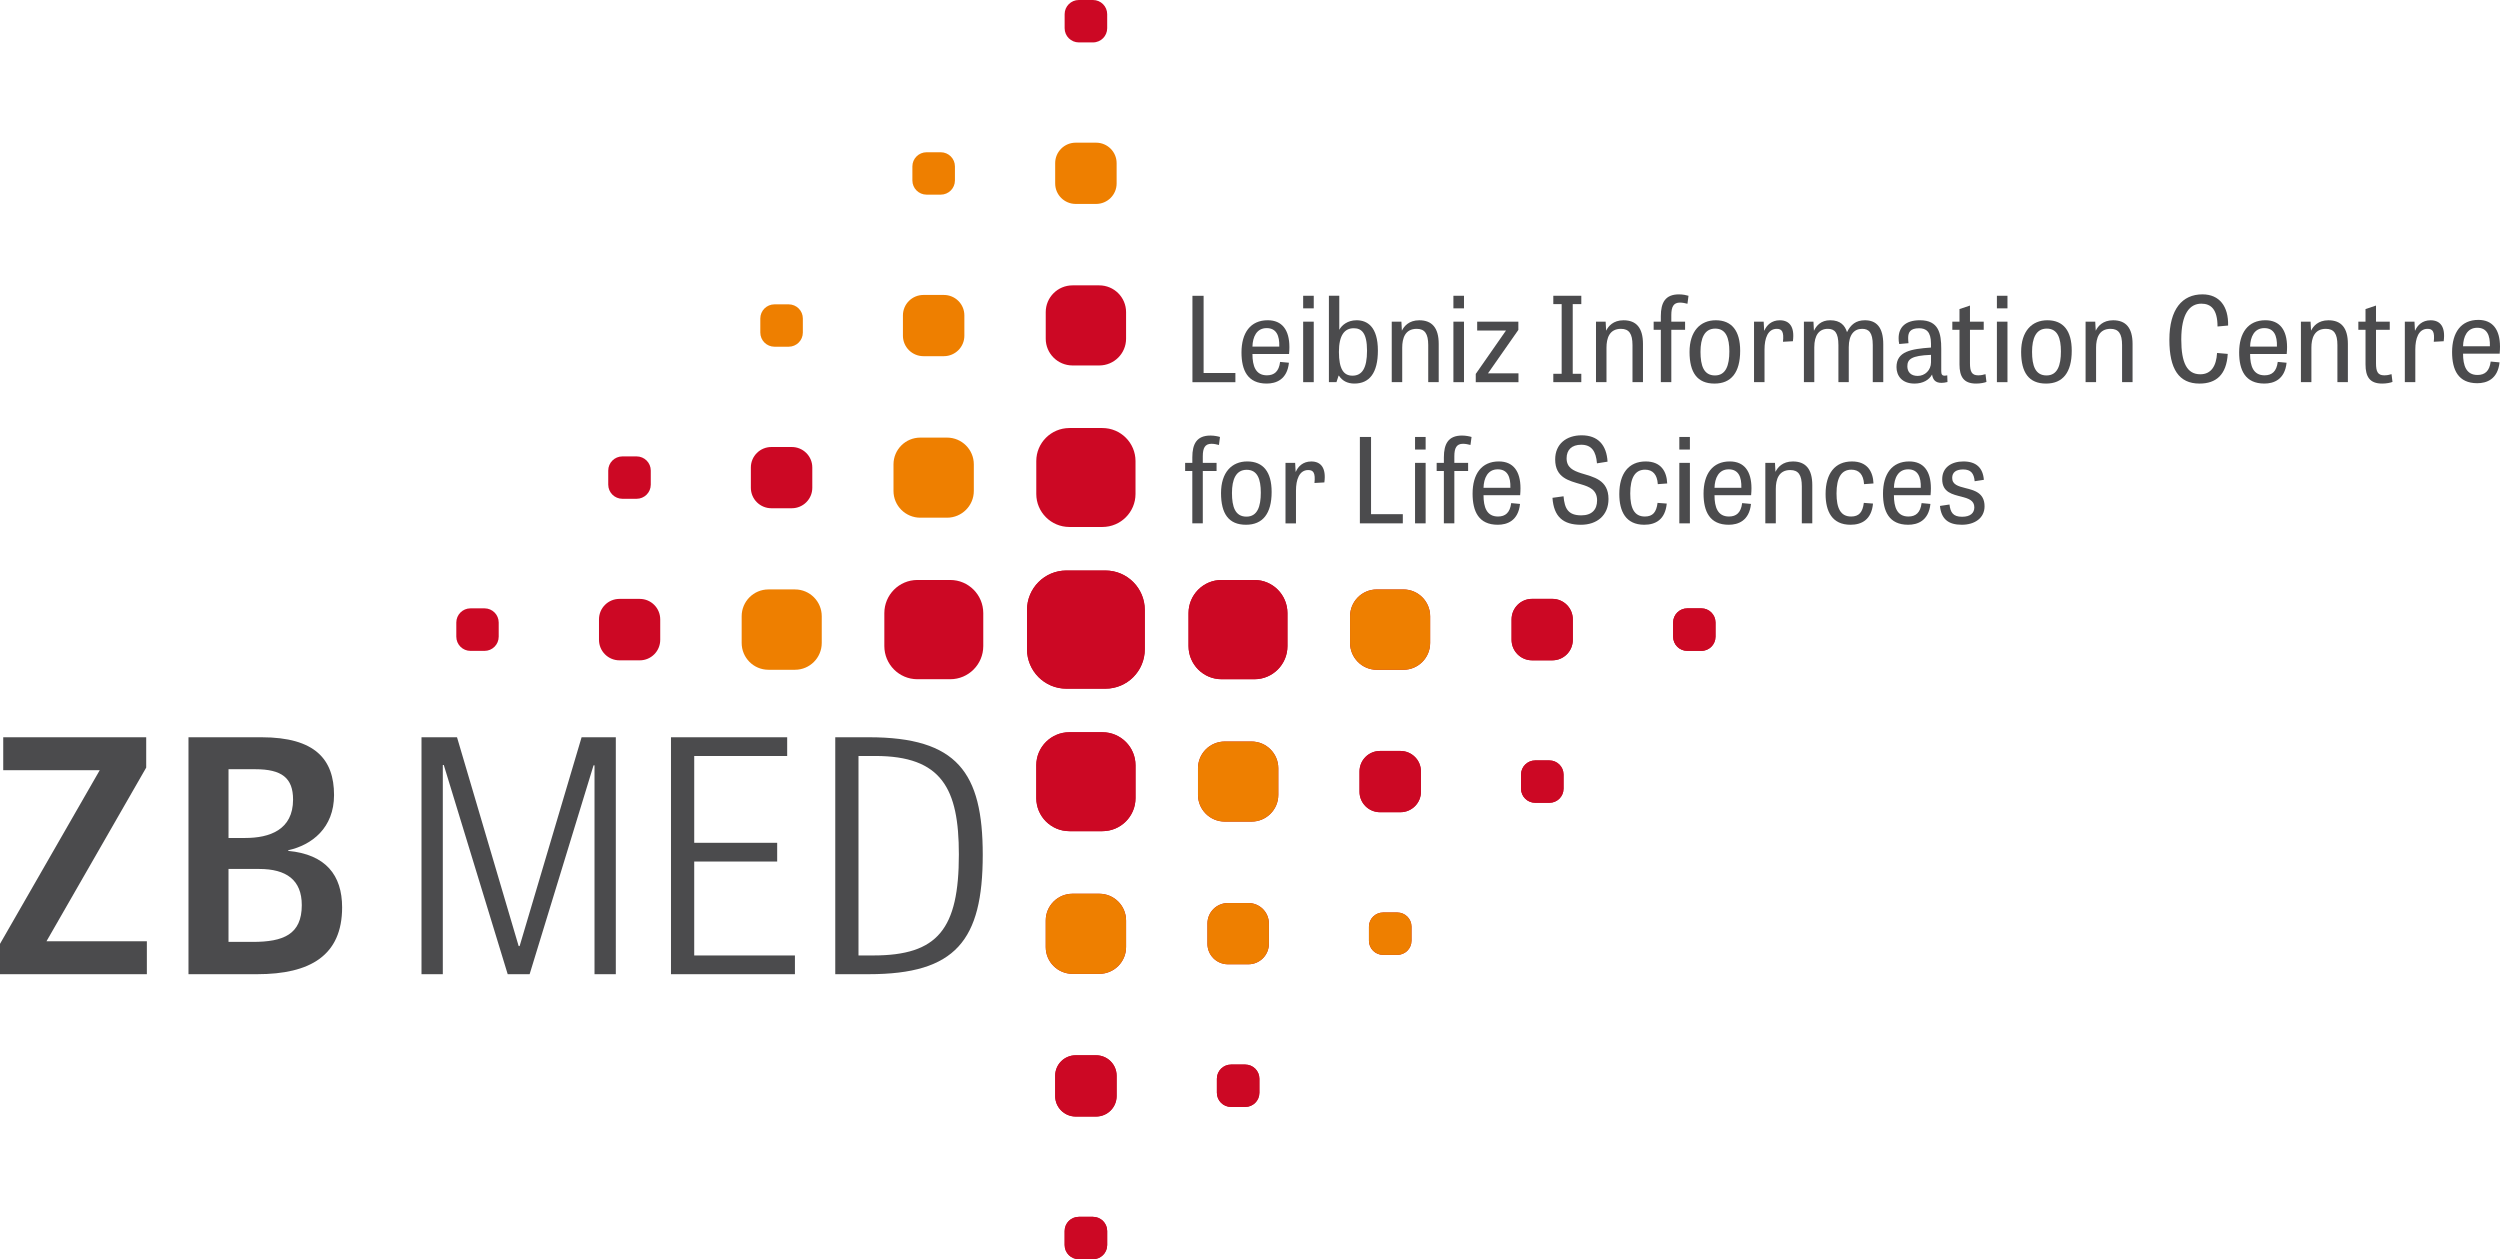 <?xml version="1.0" encoding="utf-8"?>
<!-- Generator: Adobe Illustrator 16.0.4, SVG Export Plug-In . SVG Version: 6.00 Build 0)  -->
<!DOCTYPE svg PUBLIC "-//W3C//DTD SVG 1.1//EN" "http://www.w3.org/Graphics/SVG/1.1/DTD/svg11.dtd">
<svg version="1.1" id="Ebene_2" xmlns="http://www.w3.org/2000/svg" xmlns:xlink="http://www.w3.org/1999/xlink" x="0px" y="0px"
	 width="163.213px" height="82.208px" viewBox="0 0 163.213 82.208" enable-background="new 0 0 163.213 82.208"
	 xml:space="preserve">
<g>
	<path fill="#BD1225" d="M68.271,61.832v-1.737c0-0.965,0.783-1.747,1.752-1.747h1.741c0.968,0,1.752,0.782,1.752,1.747v1.737
		c0,0.964-0.784,1.746-1.752,1.746h-1.741C69.054,63.578,68.271,62.796,68.271,61.832L68.271,61.832z"/>
	<path fill="#BD1225" d="M91.621,43.727h-1.736c-0.964,0-1.746-0.785-1.746-1.752v-1.742c0-0.967,0.782-1.751,1.746-1.751h1.736
		c0.965,0,1.747,0.784,1.747,1.751v1.742C93.368,42.942,92.585,43.727,91.621,43.727L91.621,43.727z"/>
	<path fill="#BD1225" d="M78.211,51.892v-1.736c0-0.964,0.784-1.746,1.751-1.746h1.742c0.967,0,1.751,0.782,1.751,1.746v1.736
		c0,0.965-0.784,1.746-1.751,1.746h-1.742C78.996,53.638,78.211,52.857,78.211,51.892L78.211,51.892z"/>
	<path fill="#CC0824" d="M73.516,20.376v1.737c0,0.964-0.784,1.746-1.752,1.746h-1.742c-0.968,0-1.751-0.782-1.751-1.746v-1.737
		c0-0.965,0.783-1.746,1.751-1.746h1.742C72.732,18.63,73.516,19.411,73.516,20.376L73.516,20.376z"/>
	<path fill="#EE7F00" d="M50.166,38.481h1.736c0.965,0,1.746,0.784,1.746,1.751v1.742c0,0.967-0.781,1.752-1.746,1.752h-1.736
		c-0.965,0-1.746-0.785-1.746-1.752v-1.742C48.419,39.266,49.201,38.481,50.166,38.481L50.166,38.481z"/>
	<path fill="#EE7F00" d="M63.576,30.315v1.737c0,0.964-0.784,1.746-1.751,1.746h-1.742c-0.967,0-1.751-0.782-1.751-1.746v-1.737
		c0-0.964,0.784-1.746,1.751-1.746h1.742C62.792,28.569,63.576,29.351,63.576,30.315L63.576,30.315z"/>
	<path fill="#EE7F00" d="M68.271,61.832v-1.737c0-0.965,0.783-1.747,1.752-1.747h1.741c0.968,0,1.752,0.782,1.752,1.747v1.737
		c0,0.964-0.784,1.746-1.752,1.746h-1.741C69.054,63.578,68.271,62.796,68.271,61.832L68.271,61.832z"/>
	<path fill="#EE7F00" d="M78.211,51.892v-1.736c0-0.964,0.784-1.746,1.751-1.746h1.742c0.967,0,1.751,0.782,1.751,1.746v1.736
		c0,0.965-0.784,1.746-1.751,1.746h-1.742C78.996,53.638,78.211,52.857,78.211,51.892L78.211,51.892z"/>
	<path fill="#EE7F00" d="M91.621,43.727h-1.736c-0.964,0-1.746-0.785-1.746-1.752v-1.742c0-0.967,0.782-1.751,1.746-1.751h1.736
		c0.965,0,1.747,0.784,1.747,1.751v1.742C93.368,42.942,92.585,43.727,91.621,43.727L91.621,43.727z"/>
	<path fill="#BD1225" d="M67.654,52.106V49.96c0-1.19,0.969-2.157,2.164-2.157h2.151c1.194,0,2.163,0.967,2.163,2.157v2.146
		c0,1.191-0.969,2.157-2.163,2.157h-2.151C68.623,54.263,67.654,53.297,67.654,52.106L67.654,52.106z"/>
	<path fill="#BD1225" d="M68.887,71.557v-1.328c0-0.737,0.601-1.335,1.34-1.335h1.332c0.74,0,1.34,0.598,1.34,1.335v1.328
		c0,0.738-0.6,1.336-1.34,1.336h-1.332C69.488,72.893,68.887,72.295,68.887,71.557L68.887,71.557z"/>
	<path fill="#BD1225" d="M81.897,44.343H79.75c-1.19,0-2.157-0.969-2.157-2.163v-2.152c0-1.194,0.967-2.164,2.157-2.164h2.146
		c1.191,0,2.156,0.969,2.156,2.164v2.152C84.053,43.374,83.088,44.343,81.897,44.343L81.897,44.343z"/>
	<path fill="#BD1225" d="M101.347,43.109h-1.328c-0.737,0-1.336-0.6-1.336-1.339v-1.333c0-0.739,0.599-1.339,1.336-1.339h1.328
		c0.738,0,1.335,0.6,1.335,1.339v1.333C102.682,42.51,102.085,43.109,101.347,43.109L101.347,43.109z"/>
	<path fill="#BD1225" d="M88.756,51.69v-1.328c0-0.738,0.6-1.336,1.339-1.336h1.332c0.739,0,1.34,0.598,1.34,1.336v1.328
		c0,0.737-0.601,1.335-1.34,1.335h-1.332C89.356,53.025,88.756,52.427,88.756,51.69L88.756,51.69z"/>
	<path fill="#BD1225" d="M78.828,61.618V60.29c0-0.738,0.6-1.335,1.34-1.335H81.5c0.739,0,1.339,0.598,1.339,1.335v1.328
		c0,0.738-0.6,1.335-1.339,1.335h-1.332C79.427,62.953,78.828,62.355,78.828,61.618L78.828,61.618z"/>
	<path fill="#CC0824" d="M67.654,52.106V49.96c0-1.19,0.969-2.157,2.164-2.157h2.151c1.194,0,2.163,0.967,2.163,2.157v2.146
		c0,1.191-0.969,2.157-2.163,2.157h-2.151C68.623,54.263,67.654,53.297,67.654,52.106L67.654,52.106z"/>
	<path fill="#CC0824" d="M68.887,71.557v-1.328c0-0.737,0.601-1.335,1.34-1.335h1.332c0.74,0,1.34,0.598,1.34,1.335v1.328
		c0,0.738-0.6,1.336-1.34,1.336h-1.332C69.488,72.893,68.887,72.295,68.887,71.557L68.887,71.557z"/>
	<path fill="#CC0824" d="M81.897,44.343H79.75c-1.19,0-2.157-0.969-2.157-2.163v-2.152c0-1.194,0.967-2.164,2.157-2.164h2.146
		c1.191,0,2.156,0.969,2.156,2.164v2.152C84.053,43.374,83.088,44.343,81.897,44.343L81.897,44.343z"/>
	<path fill="#CC0824" d="M101.347,43.109h-1.328c-0.737,0-1.336-0.6-1.336-1.339v-1.333c0-0.739,0.599-1.339,1.336-1.339h1.328
		c0.738,0,1.335,0.6,1.335,1.339v1.333C102.682,42.51,102.085,43.109,101.347,43.109L101.347,43.109z"/>
	<path fill="#CC0824" d="M88.756,51.69v-1.328c0-0.738,0.6-1.336,1.339-1.336h1.332c0.739,0,1.34,0.598,1.34,1.336v1.328
		c0,0.737-0.601,1.335-1.34,1.335h-1.332C89.356,53.025,88.756,52.427,88.756,51.69L88.756,51.69z"/>
	<path fill="#EE7F00" d="M78.828,61.618V60.29c0-0.738,0.6-1.335,1.34-1.335H81.5c0.739,0,1.339,0.598,1.339,1.335v1.328
		c0,0.738-0.6,1.335-1.339,1.335h-1.332C79.427,62.953,78.828,62.355,78.828,61.618L78.828,61.618z"/>
	<path fill="#CC0824" d="M74.132,30.101v2.146c0,1.191-0.969,2.157-2.163,2.157h-2.151c-1.195,0-2.164-0.966-2.164-2.157v-2.146
		c0-1.19,0.969-2.157,2.164-2.157h2.151C73.164,27.944,74.132,28.911,74.132,30.101L74.132,30.101z"/>
	<path fill="#EE7F00" d="M72.899,10.65v1.328c0,0.738-0.6,1.336-1.34,1.336h-1.332c-0.739,0-1.34-0.598-1.34-1.336V10.65
		c0-0.738,0.601-1.335,1.34-1.335h1.332C72.299,9.315,72.899,9.913,72.899,10.65L72.899,10.65z"/>
	<path fill="#CC0824" d="M59.891,37.864h2.145c1.192,0,2.157,0.969,2.157,2.164v2.152c0,1.194-0.965,2.163-2.157,2.163h-2.145
		c-1.191,0-2.157-0.969-2.157-2.163v-2.152C57.734,38.833,58.7,37.864,59.891,37.864L59.891,37.864z"/>
	<path fill="#CC0824" d="M40.44,39.099h1.327c0.738,0,1.336,0.6,1.336,1.339v1.333c0,0.74-0.598,1.339-1.336,1.339H40.44
		c-0.738,0-1.335-0.6-1.335-1.339v-1.333C39.104,39.698,39.702,39.099,40.44,39.099L40.44,39.099z"/>
	<path fill="#CC0824" d="M53.031,30.518v1.328c0,0.737-0.599,1.335-1.339,1.335H50.36c-0.74,0-1.34-0.598-1.34-1.335v-1.328
		c0-0.737,0.6-1.335,1.34-1.335h1.332C52.432,29.183,53.031,29.781,53.031,30.518L53.031,30.518z"/>
	<path fill="#EE7F00" d="M62.959,20.59v1.328c0,0.738-0.6,1.335-1.34,1.335h-1.332c-0.739,0-1.339-0.598-1.339-1.335V20.59
		c0-0.737,0.6-1.334,1.339-1.334h1.332C62.36,19.255,62.959,19.853,62.959,20.59L62.959,20.59z"/>
	<path fill="#BD1225" d="M81.294,72.268h-0.922c-0.512,0-0.928-0.414-0.928-0.925v-0.919c0-0.511,0.416-0.924,0.928-0.924h0.922
		c0.512,0,0.926,0.414,0.926,0.924v0.919C82.22,71.854,81.806,72.268,81.294,72.268L81.294,72.268z"/>
	<path fill="#BD1225" d="M91.222,62.34h-0.923c-0.512,0-0.927-0.414-0.927-0.925v-0.919c0-0.51,0.415-0.924,0.927-0.924h0.923
		c0.513,0,0.928,0.415,0.928,0.924v0.919C92.15,61.926,91.735,62.34,91.222,62.34L91.222,62.34z"/>
	<path fill="#BD1225" d="M101.151,52.411h-0.923c-0.512,0-0.928-0.413-0.928-0.924v-0.919c0-0.51,0.416-0.924,0.928-0.924h0.923
		c0.511,0,0.926,0.414,0.926,0.924v0.919C102.077,51.998,101.662,52.411,101.151,52.411L101.151,52.411z"/>
	<path fill="#BD1225" d="M111.998,40.643v0.922c0,0.513-0.414,0.928-0.926,0.928h-0.917c-0.512,0-0.926-0.415-0.926-0.928v-0.922
		c0-0.512,0.414-0.927,0.926-0.927h0.917C111.583,39.715,111.998,40.13,111.998,40.643L111.998,40.643z"/>
	<path fill="#BD1225" d="M72.17,44.96h-2.554c-1.419,0-2.568-1.153-2.568-2.577v-2.561c0-1.422,1.149-2.576,2.568-2.576h2.554
		c1.419,0,2.568,1.154,2.568,2.576v2.561C74.739,43.807,73.589,44.96,72.17,44.96L72.17,44.96z"/>
	<path fill="#CC0824" d="M81.294,72.268h-0.922c-0.512,0-0.928-0.414-0.928-0.925v-0.919c0-0.511,0.416-0.924,0.928-0.924h0.922
		c0.512,0,0.926,0.414,0.926,0.924v0.919C82.22,71.854,81.806,72.268,81.294,72.268L81.294,72.268z"/>
	<path fill="#EE7F00" d="M91.222,62.34h-0.923c-0.512,0-0.927-0.414-0.927-0.925v-0.919c0-0.51,0.415-0.924,0.927-0.924h0.923
		c0.513,0,0.928,0.415,0.928,0.924v0.919C92.15,61.926,91.735,62.34,91.222,62.34L91.222,62.34z"/>
	<path fill="#CC0824" d="M101.151,52.411h-0.923c-0.512,0-0.928-0.413-0.928-0.924v-0.919c0-0.51,0.416-0.924,0.928-0.924h0.923
		c0.511,0,0.926,0.414,0.926,0.924v0.919C102.077,51.998,101.662,52.411,101.151,52.411L101.151,52.411z"/>
	<path fill="#CC0824" d="M111.998,40.643v0.922c0,0.513-0.414,0.928-0.926,0.928h-0.917c-0.512,0-0.926-0.415-0.926-0.928v-0.922
		c0-0.512,0.414-0.927,0.926-0.927h0.917C111.583,39.715,111.998,40.13,111.998,40.643L111.998,40.643z"/>
	<path fill="#CC0824" d="M72.17,44.96h-2.554c-1.419,0-2.568-1.153-2.568-2.577v-2.561c0-1.422,1.149-2.576,2.568-2.576h2.554
		c1.419,0,2.568,1.154,2.568,2.576v2.561C74.739,43.807,73.589,44.96,72.17,44.96L72.17,44.96z"/>
	<path fill="#EE7F00" d="M60.493,9.94h0.922c0.513,0,0.928,0.414,0.928,0.924v0.919c0,0.511-0.415,0.925-0.928,0.925h-0.922
		c-0.512,0-0.928-0.414-0.928-0.925v-0.919C59.565,10.354,59.981,9.94,60.493,9.94L60.493,9.94z"/>
	<path fill="#EE7F00" d="M50.565,19.869h0.922c0.512,0,0.927,0.413,0.927,0.924v0.919c0,0.51-0.415,0.924-0.927,0.924h-0.922
		c-0.513,0-0.928-0.414-0.928-0.924v-0.919C49.637,20.282,50.052,19.869,50.565,19.869L50.565,19.869z"/>
	<path fill="#CC0824" d="M40.636,29.796h0.923c0.512,0,0.927,0.414,0.927,0.924v0.92c0,0.51-0.415,0.924-0.927,0.924h-0.923
		c-0.512,0-0.927-0.414-0.927-0.924v-0.92C39.709,30.21,40.125,29.796,40.636,29.796L40.636,29.796z"/>
	<path fill="#CC0824" d="M29.79,41.565v-0.922c0-0.512,0.414-0.927,0.925-0.927h0.919c0.51,0,0.924,0.415,0.924,0.927v0.922
		c0,0.513-0.414,0.928-0.924,0.928h-0.919C30.203,42.493,29.79,42.078,29.79,41.565L29.79,41.565z"/>
	<path fill="#BD1225" d="M71.355,82.208h-0.923c-0.512,0-0.927-0.415-0.927-0.924v-0.919c0-0.511,0.415-0.924,0.927-0.924h0.923
		c0.513,0,0.928,0.413,0.928,0.924v0.919C72.283,81.793,71.868,82.208,71.355,82.208L71.355,82.208z"/>
	<path fill="#CC0824" d="M71.355,82.208h-0.923c-0.512,0-0.927-0.415-0.927-0.924v-0.919c0-0.511,0.415-0.924,0.927-0.924h0.923
		c0.513,0,0.928,0.413,0.928,0.924v0.919C72.283,81.793,71.868,82.208,71.355,82.208L71.355,82.208z"/>
	<path fill="#CC0824" d="M70.432,0h0.922c0.514,0,0.929,0.415,0.929,0.925v0.919c0,0.511-0.415,0.925-0.929,0.925h-0.922
		c-0.512,0-0.927-0.414-0.927-0.925V0.925C69.505,0.415,69.92,0,70.432,0L70.432,0z"/>
	<g>
		<path fill="#4B4B4D" d="M0.211,48.132h9.334v1.981L3.035,61.45h6.553V63.6H0v-1.98l6.511-11.337h-6.3V48.132z"/>
		<path fill="#4B4B4D" d="M12.305,63.6V48.132h4.762c3.52,0,4.741,1.455,4.741,3.773c0,2.149-1.454,3.266-2.992,3.603v0.042
			c2.445,0.232,3.519,1.581,3.519,3.688c0,3.14-2.086,4.362-5.542,4.362H12.305z M16.014,54.707c1.581,0,3.119-0.526,3.119-2.507
			c0-1.412-0.737-1.981-2.465-1.981h-1.749v4.488H16.014z M16.499,61.492c2.001,0,3.203-0.485,3.203-2.402
			c0-1.644-1.012-2.36-2.782-2.36h-2.002v4.762H16.499z"/>
		<path fill="#4B4B4D" d="M33.145,63.6l-4.172-13.655h-0.064V63.6h-1.391V48.132h2.318l4.025,13.634h0.063l4.046-13.634h2.234V63.6
			h-1.391V49.965H38.75L34.577,63.6H33.145z"/>
		<path fill="#4B4B4D" d="M50.738,56.245h-5.416v6.132h6.575V63.6h-8.092V48.132h7.586v1.223h-6.069v5.667h5.416V56.245z"/>
		<path fill="#4B4B4D" d="M54.53,63.6V48.132h2.191c5.774,0,7.438,2.298,7.438,7.671c0,5.605-1.77,7.797-7.438,7.797H54.53z
			 M57.016,62.377c4.215,0,5.584-1.728,5.584-6.596c0-4.299-1.116-6.427-5.457-6.427h-1.096v13.022H57.016z"/>
	</g>
	<g>
		<path fill="#4B4B4D" d="M78.579,24.35h2.074v0.6h-2.805v-5.64h0.73V24.35z"/>
		<path fill="#4B4B4D" d="M84.148,23.681c-0.115,1.106-0.845,1.36-1.452,1.36c-1.245,0-1.645-0.869-1.645-2.029
			c0-1.284,0.584-2.105,1.714-2.105c0.938,0,1.413,0.637,1.413,1.752c0,0.146-0.007,0.292-0.022,0.453h-2.39
			c0,0.783,0.208,1.391,0.945,1.391c0.483,0,0.784-0.254,0.86-0.876L84.148,23.681z M83.518,22.628
			c0.023-0.715-0.192-1.207-0.822-1.207c-0.661,0-0.914,0.577-0.93,1.207H83.518z"/>
		<path fill="#4B4B4D" d="M85.077,19.309h0.691v0.822h-0.691V19.309z M85.077,21h0.691v3.95h-0.691V21z"/>
		<path fill="#4B4B4D" d="M86.758,24.949v-5.64h0.677v2.213h0.008c0.146-0.277,0.523-0.614,1.122-0.614
			c0.706,0,1.391,0.43,1.391,1.982c0,1.459-0.553,2.151-1.536,2.151c-0.461,0-0.792-0.185-1.007-0.515h-0.023l-0.139,0.423H86.758z
			 M88.295,24.526c0.622,0,0.952-0.476,0.952-1.629c0-1.168-0.36-1.468-0.867-1.468c-0.6,0-0.968,0.454-0.968,1.545
			C87.413,24.104,87.726,24.526,88.295,24.526z"/>
		<path fill="#4B4B4D" d="M93.927,24.949h-0.685v-2.421c0-0.737-0.223-1.06-0.753-1.06c-0.761,0-0.945,0.622-0.945,1.229v2.251
			h-0.684V21h0.631l0.03,0.577h0.008c0.138-0.277,0.453-0.668,1.129-0.668c0.83,0,1.269,0.492,1.269,1.544V24.949z"/>
		<path fill="#4B4B4D" d="M94.886,19.309h0.691v0.822h-0.691V19.309z M94.886,21h0.691v3.95h-0.691V21z"/>
		<path fill="#4B4B4D" d="M96.438,21h2.688v0.538l-1.982,2.835h1.99v0.577h-2.789v-0.538l1.975-2.835h-1.882V21z"/>
		<path fill="#4B4B4D" d="M102.676,24.403h0.56v0.546h-1.828v-0.546h0.545v-4.549h-0.545v-0.545h1.828v0.545h-0.56V24.403z"/>
		<path fill="#4B4B4D" d="M107.262,24.949h-0.685v-2.421c0-0.737-0.223-1.06-0.753-1.06c-0.76,0-0.944,0.622-0.944,1.229v2.251
			h-0.685V21h0.63l0.031,0.577h0.008c0.138-0.277,0.453-0.668,1.129-0.668c0.83,0,1.269,0.492,1.269,1.544V24.949z"/>
		<path fill="#4B4B4D" d="M107.959,21h0.469v-0.361c0-0.884,0.291-1.421,1.184-1.421c0.254,0,0.499,0.054,0.622,0.092l-0.068,0.522
			c-0.146-0.039-0.315-0.077-0.492-0.077c-0.423,0-0.562,0.285-0.562,0.814V21h0.899v0.53h-0.899v3.419h-0.684V21.53h-0.469V21z"/>
		<path fill="#4B4B4D" d="M110.302,22.975c0-1.36,0.708-2.067,1.714-2.067c1.045,0,1.591,0.691,1.591,1.99
			c0,1.422-0.585,2.144-1.675,2.144C110.802,25.042,110.302,24.319,110.302,22.975z M112.901,22.944
			c0-0.876-0.216-1.491-0.923-1.491c-0.708,0-0.961,0.638-0.961,1.514c0,0.899,0.208,1.544,0.945,1.544
			C112.676,24.511,112.901,23.85,112.901,22.944z"/>
		<path fill="#4B4B4D" d="M116.402,22.313c0.07-0.661-0.068-0.845-0.406-0.845c-0.585,0-0.799,0.622-0.799,1.345v2.136h-0.685V21
			h0.63l0.031,0.577h0.016c0.146-0.339,0.461-0.668,1.006-0.668c0.623,0,0.983,0.415,0.854,1.368L116.402,22.313z"/>
		<path fill="#4B4B4D" d="M120.582,21.684c0.238-0.484,0.577-0.776,1.168-0.776c0.754,0,1.199,0.46,1.199,1.567v2.474h-0.685v-2.421
			c0-0.837-0.269-1.06-0.699-1.06c-0.507,0-0.868,0.369-0.868,1.199v2.282h-0.676v-2.421c0-0.822-0.254-1.06-0.692-1.06
			c-0.562,0-0.883,0.407-0.883,1.207v2.274h-0.677V21h0.623l0.03,0.584h0.008c0.154-0.323,0.453-0.676,1.052-0.676
			C120.167,20.908,120.451,21.261,120.582,21.684z"/>
		<path fill="#4B4B4D" d="M127.141,24.941c-0.153,0.038-0.283,0.054-0.392,0.054c-0.415,0-0.561-0.223-0.614-0.545
			c-0.192,0.353-0.592,0.592-1.146,0.592c-0.837,0-1.176-0.53-1.176-1.076c0-1.022,0.938-1.184,2.252-1.276v-0.261
			c0-0.784-0.33-0.999-0.775-0.999c-0.592,0-0.715,0.277-0.715,0.63c0,0.115,0.007,0.23,0.022,0.345l-0.606,0.054
			c-0.031-0.131-0.039-0.261-0.039-0.384c0-0.684,0.423-1.168,1.391-1.168c1.229,0,1.392,0.86,1.392,1.867v1.453
			c0,0.207,0.053,0.299,0.215,0.299c0.046,0,0.108-0.007,0.177-0.023L127.141,24.941z M126.066,23.167
			c-1.29,0.046-1.544,0.292-1.544,0.745c0,0.361,0.215,0.63,0.676,0.63c0.469,0,0.868-0.369,0.868-0.891V23.167z"/>
		<path fill="#4B4B4D" d="M127.457,21h0.468v-0.822l0.685-0.23V21h0.898v0.53h-0.898v2.182c0,0.546,0.114,0.792,0.537,0.792
			c0.177,0,0.33-0.031,0.477-0.077l0.062,0.507c-0.131,0.054-0.392,0.108-0.676,0.108c-0.823,0-1.084-0.461-1.084-1.252V21.53
			h-0.468V21z"/>
		<path fill="#4B4B4D" d="M130.368,19.309h0.69v0.822h-0.69V19.309z M130.368,21h0.69v3.95h-0.69V21z"/>
		<path fill="#4B4B4D" d="M131.95,22.975c0-1.36,0.706-2.067,1.713-2.067c1.046,0,1.591,0.691,1.591,1.99
			c0,1.422-0.584,2.144-1.676,2.144C132.449,25.042,131.95,24.319,131.95,22.975z M134.547,22.944c0-0.876-0.216-1.491-0.923-1.491
			c-0.706,0-0.961,0.638-0.961,1.514c0,0.899,0.207,1.544,0.945,1.544C134.324,24.511,134.547,23.85,134.547,22.944z"/>
		<path fill="#4B4B4D" d="M139.225,24.949h-0.685v-2.421c0-0.737-0.223-1.06-0.753-1.06c-0.76,0-0.944,0.622-0.944,1.229v2.251
			h-0.685V21h0.63l0.031,0.577h0.009c0.137-0.277,0.453-0.668,1.129-0.668c0.829,0,1.268,0.492,1.268,1.544V24.949z"/>
		<path fill="#4B4B4D" d="M144.741,23.043l0.698,0.062c-0.084,1.375-0.769,1.937-1.844,1.937c-1.344,0-1.967-0.945-1.967-2.859
			c0-2.005,0.845-2.966,2.158-2.966c1.115,0,1.707,0.792,1.676,2.036l-0.691,0.062c0-1.114-0.423-1.49-1.053-1.49
			c-0.768,0-1.313,0.66-1.313,2.336c0,1.536,0.377,2.274,1.244,2.274C144.356,24.434,144.694,23.896,144.741,23.043z"/>
		<path fill="#4B4B4D" d="M149.28,23.681c-0.115,1.106-0.845,1.36-1.451,1.36c-1.246,0-1.646-0.869-1.646-2.029
			c0-1.284,0.584-2.105,1.714-2.105c0.938,0,1.414,0.637,1.414,1.752c0,0.146-0.008,0.292-0.023,0.453h-2.39
			c0,0.783,0.208,1.391,0.945,1.391c0.484,0,0.784-0.254,0.86-0.876L149.28,23.681z M148.65,22.628
			c0.023-0.715-0.191-1.207-0.821-1.207c-0.662,0-0.915,0.577-0.931,1.207H148.65z"/>
		<path fill="#4B4B4D" d="M153.282,24.949h-0.684v-2.421c0-0.737-0.222-1.06-0.753-1.06c-0.761,0-0.945,0.622-0.945,1.229v2.251
			h-0.684V21h0.63l0.03,0.577h0.008c0.139-0.277,0.453-0.668,1.131-0.668c0.829,0,1.267,0.492,1.267,1.544V24.949z"/>
		<path fill="#4B4B4D" d="M153.964,21h0.469v-0.822l0.685-0.23V21h0.898v0.53h-0.898v2.182c0,0.546,0.114,0.792,0.537,0.792
			c0.178,0,0.331-0.031,0.477-0.077l0.062,0.507c-0.131,0.054-0.392,0.108-0.676,0.108c-0.822,0-1.084-0.461-1.084-1.252V21.53
			h-0.469V21z"/>
		<path fill="#4B4B4D" d="M163.183,23.658c-0.116,1.106-0.846,1.36-1.453,1.36c-1.244,0-1.645-0.869-1.645-2.029
			c0-1.284,0.585-2.105,1.714-2.105c0.938,0,1.414,0.637,1.414,1.752c0,0.146-0.008,0.292-0.022,0.453h-2.39
			c0,0.783,0.207,1.391,0.944,1.391c0.483,0,0.783-0.254,0.86-0.876L163.183,23.658z M162.553,22.605
			c0.022-0.715-0.192-1.207-0.823-1.207c-0.661,0-0.914,0.577-0.929,1.207H162.553z"/>
		<path fill="#4B4B4D" d="M158.89,22.313c0.07-0.661-0.068-0.845-0.406-0.845c-0.585,0-0.8,0.622-0.8,1.345v2.136H157V21h0.63
			l0.03,0.577h0.016c0.146-0.339,0.461-0.668,1.007-0.668c0.622,0,0.983,0.415,0.853,1.368L158.89,22.313z"/>
		<path fill="#4B4B4D" d="M77.373,30.218h0.468v-0.361c0-0.883,0.292-1.422,1.184-1.422c0.253,0,0.5,0.054,0.622,0.093l-0.068,0.522
			c-0.146-0.039-0.315-0.077-0.492-0.077c-0.423,0-0.562,0.284-0.562,0.814v0.431h0.899v0.53h-0.899v3.419H77.84v-3.419h-0.468
			V30.218z"/>
		<path fill="#4B4B4D" d="M79.715,32.192c0-1.36,0.706-2.067,1.713-2.067c1.046,0,1.591,0.692,1.591,1.99
			c0,1.421-0.584,2.144-1.675,2.144C80.214,34.259,79.715,33.537,79.715,32.192z M82.312,32.162c0-0.876-0.215-1.491-0.922-1.491
			s-0.961,0.638-0.961,1.514c0,0.899,0.208,1.544,0.945,1.544C82.089,33.729,82.312,33.069,82.312,32.162z"/>
		<path fill="#4B4B4D" d="M85.815,31.532c0.069-0.661-0.069-0.845-0.407-0.845c-0.584,0-0.8,0.623-0.8,1.345v2.136h-0.684v-3.949
			h0.63l0.031,0.576H84.6c0.146-0.338,0.461-0.668,1.008-0.668c0.622,0,0.983,0.415,0.853,1.368L85.815,31.532z"/>
		<path fill="#4B4B4D" d="M89.508,33.568h2.075v0.599H88.78v-5.64h0.729V33.568z"/>
		<path fill="#4B4B4D" d="M92.382,28.527h0.691v0.822h-0.691V28.527z M92.382,30.218h0.691v3.949h-0.691V30.218z"/>
		<path fill="#4B4B4D" d="M93.794,30.218h0.47v-0.361c0-0.883,0.292-1.422,1.183-1.422c0.254,0,0.499,0.054,0.623,0.093L96,29.05
			c-0.146-0.039-0.314-0.077-0.491-0.077c-0.423,0-0.562,0.284-0.562,0.814v0.431h0.899v0.53h-0.899v3.419h-0.684v-3.419h-0.47
			V30.218z"/>
		<path fill="#4B4B4D" d="M99.235,32.899c-0.116,1.106-0.846,1.36-1.452,1.36c-1.245,0-1.645-0.868-1.645-2.029
			c0-1.283,0.584-2.105,1.714-2.105c0.938,0,1.413,0.638,1.413,1.752c0,0.146-0.007,0.292-0.022,0.453h-2.391
			c0,0.784,0.208,1.391,0.946,1.391c0.483,0,0.783-0.253,0.86-0.876L99.235,32.899z M98.605,31.847
			c0.023-0.714-0.192-1.207-0.822-1.207c-0.661,0-0.914,0.577-0.931,1.207H98.605z"/>
		<path fill="#4B4B4D" d="M104.258,30.249c-0.062-0.792-0.354-1.214-1.029-1.214c-0.615,0-0.953,0.331-0.953,0.884
			c0,0.606,0.423,0.807,0.953,0.976c0.783,0.246,1.782,0.415,1.782,1.683c0,1.06-0.745,1.682-1.799,1.682
			c-1.16,0-1.774-0.522-1.859-1.76l0.723-0.1c0.07,0.814,0.308,1.245,1.16,1.245c0.692,0,1.03-0.377,1.03-0.976
			c0-0.684-0.492-0.891-1.054-1.053c-0.768-0.23-1.682-0.415-1.682-1.622c0-1.007,0.729-1.575,1.729-1.575
			c1.061,0,1.629,0.63,1.69,1.721L104.258,30.249z"/>
		<path fill="#4B4B4D" d="M108.23,31.608c-0.039-0.63-0.331-0.945-0.83-0.945c-0.646,0-0.969,0.515-0.969,1.553
			c0,0.96,0.262,1.505,0.954,1.505c0.521,0,0.752-0.284,0.829-0.891l0.6,0.046c-0.101,1.052-0.738,1.383-1.469,1.383
			c-1.213,0-1.629-0.883-1.629-2.005c0-1.344,0.615-2.128,1.722-2.128c1.007,0,1.376,0.661,1.406,1.437L108.23,31.608z"/>
		<path fill="#4B4B4D" d="M109.635,28.527h0.69v0.822h-0.69V28.527z M109.635,30.218h0.69v3.949h-0.69V30.218z"/>
		<path fill="#4B4B4D" d="M114.314,32.899c-0.115,1.106-0.845,1.36-1.453,1.36c-1.244,0-1.644-0.868-1.644-2.029
			c0-1.283,0.584-2.105,1.714-2.105c0.938,0,1.414,0.638,1.414,1.752c0,0.146-0.008,0.292-0.023,0.453h-2.39
			c0,0.784,0.207,1.391,0.944,1.391c0.484,0,0.784-0.253,0.861-0.876L114.314,32.899z M113.684,31.847
			c0.023-0.714-0.191-1.207-0.823-1.207c-0.66,0-0.913,0.577-0.929,1.207H113.684z"/>
		<path fill="#4B4B4D" d="M118.316,34.167h-0.684v-2.42c0-0.738-0.223-1.06-0.754-1.06c-0.76,0-0.944,0.623-0.944,1.229v2.251
			h-0.684v-3.949h0.63l0.03,0.576h0.008c0.139-0.277,0.453-0.668,1.13-0.668c0.83,0,1.268,0.492,1.268,1.544V34.167z"/>
		<path fill="#4B4B4D" d="M121.695,31.608c-0.038-0.63-0.329-0.945-0.829-0.945c-0.646,0-0.968,0.515-0.968,1.553
			c0,0.96,0.262,1.505,0.952,1.505c0.522,0,0.754-0.284,0.83-0.891l0.6,0.046c-0.1,1.052-0.737,1.383-1.468,1.383
			c-1.214,0-1.628-0.883-1.628-2.005c0-1.344,0.614-2.128,1.72-2.128c1.007,0,1.376,0.661,1.407,1.437L121.695,31.608z"/>
		<path fill="#4B4B4D" d="M126.028,32.899c-0.114,1.106-0.845,1.36-1.452,1.36c-1.244,0-1.644-0.868-1.644-2.029
			c0-1.283,0.584-2.105,1.713-2.105c0.938,0,1.414,0.638,1.414,1.752c0,0.146-0.007,0.292-0.022,0.453h-2.392
			c0,0.784,0.208,1.391,0.946,1.391c0.484,0,0.783-0.253,0.861-0.876L126.028,32.899z M125.398,31.847
			c0.023-0.714-0.192-1.207-0.822-1.207c-0.66,0-0.914,0.577-0.931,1.207H125.398z"/>
		<path fill="#4B4B4D" d="M128.916,31.417c-0.045-0.5-0.237-0.769-0.753-0.769c-0.445,0-0.714,0.177-0.714,0.553
			c0,0.438,0.399,0.545,0.853,0.661c0.584,0.146,1.26,0.308,1.26,1.191c0,0.768-0.638,1.206-1.489,1.206
			c-0.877,0-1.338-0.376-1.423-1.229l0.623-0.093c0.062,0.515,0.23,0.8,0.822,0.8c0.553,0,0.799-0.254,0.799-0.615
			c0-0.453-0.385-0.577-0.821-0.691c-0.593-0.154-1.276-0.277-1.276-1.145c0-0.769,0.606-1.16,1.383-1.16
			c0.846,0,1.275,0.423,1.337,1.199L128.916,31.417z"/>
	</g>
</g>
</svg>
